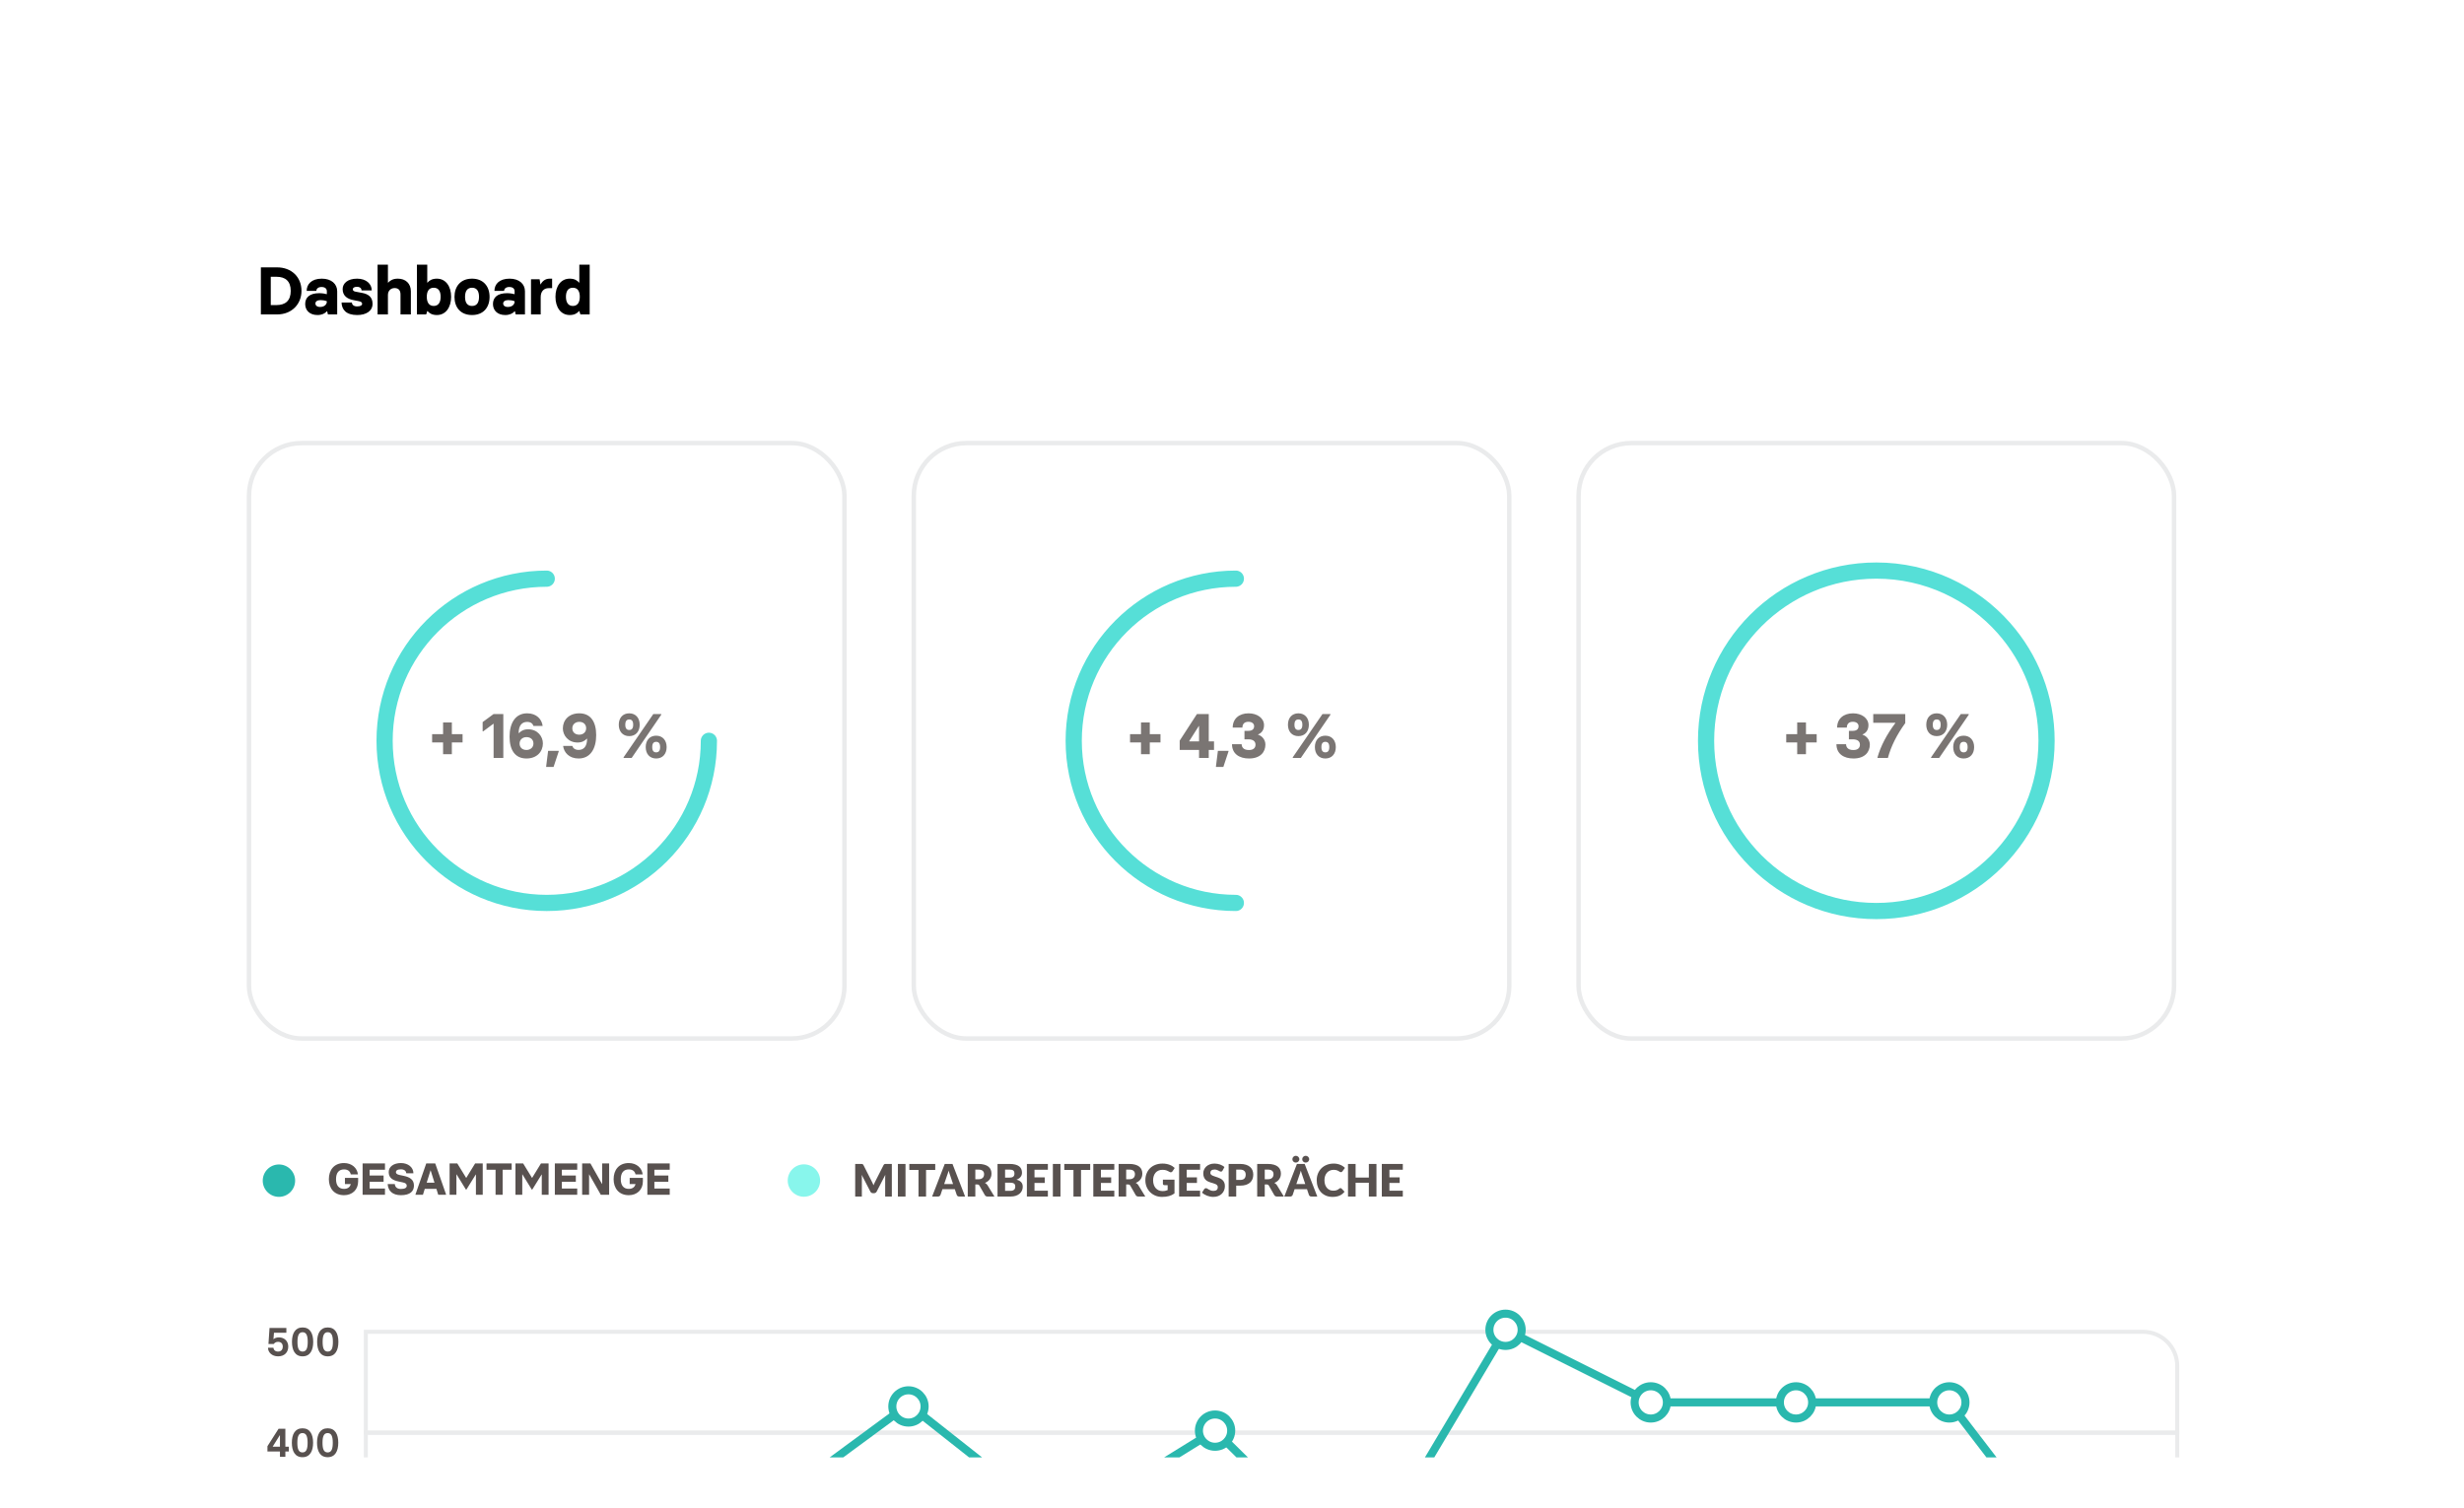 <svg width="1222" height="748" viewBox="0 0 1222 748" fill="none" xmlns="http://www.w3.org/2000/svg">
<g clip-path="url(#clip0_2357_18078)">
<g filter="url(#filter0_d_2357_18078)">
<g clip-path="url(#clip1_2357_18078)">
<rect x="22.664" y="33.996" width="1160.39" height="679.915" rx="35.517" fill="white"/>
<path d="M137.908 663.775C134.926 663.775 132.919 661.846 132.919 659.521H135.602C135.682 660.475 136.378 661.409 137.908 661.409C139.598 661.409 140.254 660.177 140.254 658.924C140.254 657.751 139.578 656.578 137.908 656.578C136.914 656.578 136.258 656.996 135.742 657.652H133.137L133.674 649.681H142.023V652.066H135.881L135.622 655.227H135.702C136.318 654.69 137.213 654.372 138.326 654.372C141.129 654.372 142.958 656.32 142.958 658.924C142.958 661.707 141.168 663.775 137.908 663.775ZM150.069 663.775C146.332 663.775 144.801 660.753 144.801 656.598C144.801 652.464 146.332 649.442 150.069 649.442C153.806 649.442 155.337 652.464 155.337 656.598C155.337 660.753 153.806 663.775 150.069 663.775ZM150.069 661.409C152.017 661.409 152.614 659.64 152.614 656.598C152.614 653.577 151.997 651.808 150.069 651.808C148.141 651.808 147.525 653.577 147.525 656.598C147.525 659.64 148.121 661.409 150.069 661.409ZM162.552 663.775C158.814 663.775 157.284 660.753 157.284 656.598C157.284 652.464 158.814 649.442 162.552 649.442C166.289 649.442 167.82 652.464 167.82 656.598C167.82 660.753 166.289 663.775 162.552 663.775ZM162.552 661.409C164.5 661.409 165.096 659.64 165.096 656.598C165.096 653.577 164.48 651.808 162.552 651.808C160.623 651.808 160.007 653.577 160.007 656.598C160.007 659.64 160.604 661.409 162.552 661.409Z" fill="#58514F"/>
<path d="M138.841 713.61V710.947H132.639V708.342L138.145 699.695H141.525V708.581H143.254V710.947H141.525V713.61H138.841ZM135.263 708.581H138.841V702.896H138.762L135.263 708.501V708.581ZM150.011 713.789C146.274 713.789 144.743 710.768 144.743 706.613C144.743 702.478 146.274 699.457 150.011 699.457C153.748 699.457 155.279 702.478 155.279 706.613C155.279 710.768 153.748 713.789 150.011 713.789ZM150.011 711.424C151.959 711.424 152.555 709.654 152.555 706.613C152.555 703.591 151.939 701.822 150.011 701.822C148.083 701.822 147.466 703.591 147.466 706.613C147.466 709.654 148.063 711.424 150.011 711.424ZM162.493 713.789C158.756 713.789 157.226 710.768 157.226 706.613C157.226 702.478 158.756 699.457 162.493 699.457C166.231 699.457 167.761 702.478 167.761 706.613C167.761 710.768 166.231 713.789 162.493 713.789ZM162.493 711.424C164.442 711.424 165.038 709.654 165.038 706.613C165.038 703.591 164.422 701.822 162.493 701.822C160.565 701.822 159.949 703.591 159.949 706.613C159.949 709.654 160.545 711.424 162.493 711.424Z" fill="#58514F"/>
<path d="M1062.81 651.603C1072.19 651.603 1079.79 659.208 1079.79 668.59V701.615H181.431V651.603H1062.81Z" stroke="#EAEBEC" stroke-width="1.999"/>
<rect x="181.43" y="701.617" width="898.364" height="50.013" stroke="#EAEBEC" stroke-width="1.999"/>
<path d="M182.43 796.645H230.449L302.479 801.646L378.51 740.628L450.539 687.612L526.57 747.63L602.601 700.616L674.631 771.637L746.66 650.601L818.689 686.611H890.719H966.75L1012.77 746.63" stroke="#2AB8AE" stroke-width="3.997"/>
<ellipse cx="450.546" cy="688.613" rx="8.003" ry="8.002" fill="white" stroke="#2AB8AE" stroke-width="3.997"/>
<ellipse cx="602.601" cy="700.616" rx="8.003" ry="8.002" fill="white" stroke="#2AB8AE" stroke-width="3.997"/>
<ellipse cx="746.656" cy="650.602" rx="8.003" ry="8.002" fill="white" stroke="#2AB8AE" stroke-width="3.997"/>
<ellipse cx="818.687" cy="686.612" rx="8.003" ry="8.002" fill="white" stroke="#2AB8AE" stroke-width="3.997"/>
<ellipse cx="890.718" cy="686.612" rx="8.003" ry="8.002" fill="white" stroke="#2AB8AE" stroke-width="3.997"/>
<ellipse cx="966.753" cy="686.612" rx="8.003" ry="8.002" fill="white" stroke="#2AB8AE" stroke-width="3.997"/>
<g clip-path="url(#clip2_2357_18078)">
<circle cx="138.337" cy="576.649" r="8.032" fill="#2AB8AE"/>
<path d="M170.623 583.849C165.629 583.849 163.099 580.32 163.099 575.904C163.099 571.421 165.629 567.915 170.623 567.915C174.595 567.915 177.17 570.467 177.503 573.529H173.952C173.708 572.264 172.798 571.066 170.623 571.066C168.048 571.066 166.65 572.775 166.65 575.904C166.65 579.033 168.048 580.72 170.623 580.72C172.709 580.72 173.663 579.588 173.974 578.345H171.067V575.26H177.614V577.014C177.614 581.164 174.684 583.849 170.623 583.849ZM179.83 583.649V568.114H190.926V571.221H183.314V574.084H190.238V577.191H183.314V580.565H190.926V583.649H179.83ZM198.813 583.849C194.663 583.849 192.465 581.674 192.266 578.323H195.794C195.95 580.01 197.126 580.764 198.813 580.764C200.943 580.764 201.72 580.099 201.72 579.166C201.72 578.323 201.21 577.813 199.834 577.524L197.57 577.036C194.885 576.459 192.776 575.349 192.776 572.375C192.776 569.757 195.173 567.915 198.835 567.915C202.386 567.915 205.005 570.001 205.027 572.975H201.498C201.409 571.954 200.632 571.022 198.79 571.022C196.971 571.022 196.349 571.732 196.349 572.375C196.349 572.975 196.66 573.507 198.103 573.818L200.211 574.262C203.096 574.861 205.293 576.037 205.293 579.078C205.293 581.852 203.473 583.849 198.813 583.849ZM215.853 568.114L221.202 583.427V583.649H217.34L216.43 580.698H210.66L209.75 583.649H206.066V583.427L211.392 568.114H215.853ZM211.614 577.635H215.476L213.59 571.599H213.501L211.614 577.635ZM222.98 583.649V568.114H226.798L231.17 575.238H231.258L235.63 568.114H239.403V583.649H236.03V573.618H235.941L231.303 581.075H231.081L226.443 573.552H226.354V583.649H222.98ZM245.77 583.649V571.244H241.287V568.114H253.759V571.244H249.276V583.649H245.77ZM255.641 583.649V568.114H259.459L263.831 575.238H263.919L268.291 568.114H272.064V583.649H268.691V573.618H268.602L263.964 581.075H263.742L259.103 573.552H259.015V583.649H255.641ZM275.169 583.649V568.114H286.265V571.221H278.653V574.084H285.577V577.191H278.653V580.565H286.265V583.649H275.169ZM288.714 583.649V568.114H292.82L298.545 578.257H298.634V568.114H302.096V583.649H297.968L292.243 573.574H292.154V583.649H288.714ZM311.843 583.849C306.849 583.849 304.319 580.32 304.319 575.904C304.319 571.421 306.849 567.915 311.843 567.915C315.815 567.915 318.39 570.467 318.723 573.529H315.172C314.928 572.264 314.018 571.066 311.843 571.066C309.268 571.066 307.87 572.775 307.87 575.904C307.87 579.033 309.268 580.72 311.843 580.72C313.929 580.72 314.883 579.588 315.194 578.345H312.287V575.26H318.833V577.014C318.833 581.164 315.904 583.849 311.843 583.849ZM321.05 583.649V568.114H332.146V571.221H324.534V574.084H331.458V577.191H324.534V580.565H332.146V583.649H321.05Z" fill="#58514F"/>
</g>
<g clip-path="url(#clip3_2357_18078)">
<circle cx="398.696" cy="576.584" r="8.032" fill="#88F6EC"/>
<path d="M432.391 577.129C432.539 577.41 432.68 577.703 432.813 578.006C432.954 578.309 433.087 578.62 433.213 578.938C433.338 578.613 433.471 578.298 433.612 577.995C433.753 577.684 433.897 577.385 434.045 577.096L438.195 568.929C438.269 568.788 438.343 568.681 438.417 568.607C438.498 568.526 438.587 568.467 438.683 568.43C438.779 568.393 438.887 568.37 439.005 568.363C439.131 568.356 439.275 568.352 439.438 568.352H442.301V584.52H438.994V575.221C438.994 574.769 439.016 574.281 439.06 573.756L434.777 582.067C434.644 582.326 434.463 582.522 434.233 582.655C434.012 582.788 433.756 582.855 433.468 582.855H432.957C432.669 582.855 432.41 582.788 432.181 582.655C431.959 582.522 431.781 582.326 431.648 582.067L427.343 573.745C427.372 574.004 427.394 574.263 427.409 574.522C427.424 574.773 427.431 575.006 427.431 575.221V584.52H424.125V568.352H426.987C427.15 568.352 427.291 568.356 427.409 568.363C427.535 568.37 427.646 568.393 427.742 568.43C427.838 568.467 427.923 568.526 427.997 568.607C428.079 568.681 428.156 568.788 428.23 568.929L432.391 577.129ZM449.079 584.52H445.307V568.352H449.079V584.52ZM463.823 568.352V571.326H459.273V584.52H455.522V571.326H450.973V568.352H463.823ZM478.638 584.52H475.73C475.405 584.52 475.135 584.446 474.92 584.298C474.713 584.142 474.569 583.946 474.487 583.709L473.533 580.891H467.386L466.431 583.709C466.357 583.917 466.213 584.105 465.999 584.275C465.784 584.438 465.521 584.52 465.211 584.52H462.281L468.54 568.352H472.379L478.638 584.52ZM468.251 578.339H472.668L471.181 573.911C471.085 573.63 470.97 573.301 470.837 572.924C470.711 572.539 470.585 572.125 470.459 571.681C470.341 572.132 470.219 572.55 470.093 572.935C469.967 573.319 469.849 573.652 469.738 573.933L468.251 578.339ZM483.704 578.539V584.52H479.954V568.352H485.213C486.382 568.352 487.377 568.474 488.198 568.718C489.027 568.955 489.7 569.288 490.218 569.717C490.743 570.146 491.124 570.653 491.361 571.237C491.598 571.821 491.716 572.458 491.716 573.146C491.716 573.671 491.646 574.167 491.505 574.633C491.365 575.099 491.154 575.531 490.873 575.931C490.599 576.323 490.259 576.674 489.852 576.985C489.452 577.296 488.99 577.551 488.465 577.751C488.716 577.876 488.949 578.032 489.164 578.217C489.386 578.402 489.578 578.627 489.741 578.894L493.181 584.52H489.785C489.156 584.52 488.705 584.283 488.431 583.809L485.746 579.116C485.628 578.908 485.487 578.76 485.324 578.672C485.169 578.583 484.947 578.539 484.659 578.539H483.704ZM483.704 575.953H485.213C485.724 575.953 486.157 575.89 486.512 575.764C486.874 575.631 487.17 575.45 487.399 575.221C487.629 574.991 487.795 574.725 487.899 574.422C488.002 574.111 488.054 573.778 488.054 573.423C488.054 572.713 487.821 572.158 487.355 571.759C486.896 571.359 486.182 571.159 485.213 571.159H483.704V575.953ZM494.713 584.52V568.352H500.661C501.778 568.352 502.728 568.456 503.512 568.663C504.296 568.87 504.936 569.162 505.432 569.539C505.928 569.917 506.286 570.375 506.508 570.915C506.738 571.455 506.852 572.058 506.852 572.724C506.852 573.086 506.801 573.438 506.697 573.778C506.593 574.111 506.431 574.425 506.209 574.721C505.987 575.017 505.702 575.287 505.354 575.531C505.007 575.768 504.589 575.975 504.1 576.153C505.166 576.412 505.954 576.833 506.464 577.418C506.974 577.995 507.23 578.738 507.23 579.648C507.23 580.336 507.096 580.976 506.83 581.568C506.564 582.16 506.172 582.678 505.654 583.121C505.144 583.558 504.511 583.902 503.756 584.153C503.002 584.397 502.14 584.52 501.171 584.52H494.713ZM498.463 577.662V581.69H501.104C501.6 581.69 502.003 581.627 502.314 581.501C502.632 581.376 502.88 581.213 503.057 581.013C503.235 580.813 503.357 580.588 503.424 580.336C503.49 580.085 503.523 579.829 503.523 579.571C503.523 579.275 503.483 579.008 503.401 578.772C503.327 578.535 503.194 578.335 503.002 578.172C502.817 578.01 502.569 577.884 502.258 577.795C501.948 577.706 501.556 577.662 501.082 577.662H498.463ZM498.463 575.154H500.416C500.831 575.154 501.204 575.125 501.537 575.065C501.87 575.006 502.151 574.903 502.38 574.755C502.617 574.607 502.795 574.403 502.913 574.144C503.039 573.885 503.102 573.56 503.102 573.168C503.102 572.783 503.054 572.465 502.958 572.214C502.861 571.955 502.713 571.747 502.514 571.592C502.314 571.437 502.059 571.326 501.748 571.259C501.445 571.193 501.082 571.159 500.661 571.159H498.463V575.154ZM519.685 568.352V571.237H513.05V575.01H518.132V577.784H513.05V581.634H519.685V584.52H509.277V568.352H519.685ZM525.931 584.52H522.158V568.352H525.931V584.52ZM540.674 568.352V571.326H536.125V584.52H532.374V571.326H527.825V568.352H540.674ZM552.628 568.352V571.237H545.992V575.01H551.075V577.784H545.992V581.634H552.628V584.52H542.22V568.352H552.628ZM558.519 578.539V584.52H554.768V568.352H560.028C561.197 568.352 562.192 568.474 563.013 568.718C563.841 568.955 564.515 569.288 565.032 569.717C565.558 570.146 565.939 570.653 566.175 571.237C566.412 571.821 566.53 572.458 566.53 573.146C566.53 573.671 566.46 574.167 566.32 574.633C566.179 575.099 565.968 575.531 565.687 575.931C565.413 576.323 565.073 576.674 564.666 576.985C564.267 577.296 563.804 577.551 563.279 577.751C563.531 577.876 563.764 578.032 563.978 578.217C564.2 578.402 564.392 578.627 564.555 578.894L567.995 584.52H564.6C563.971 584.52 563.52 584.283 563.246 583.809L560.561 579.116C560.442 578.908 560.302 578.76 560.139 578.672C559.983 578.583 559.762 578.539 559.473 578.539H558.519ZM558.519 575.953H560.028C560.538 575.953 560.971 575.89 561.326 575.764C561.689 575.631 561.985 575.45 562.214 575.221C562.443 574.991 562.61 574.725 562.713 574.422C562.817 574.111 562.869 573.778 562.869 573.423C562.869 572.713 562.636 572.158 562.169 571.759C561.711 571.359 560.997 571.159 560.028 571.159H558.519V575.953ZM576.576 581.812C577.094 581.812 577.552 581.768 577.952 581.679C578.351 581.59 578.729 581.472 579.084 581.324V578.871H577.486C577.249 578.871 577.064 578.809 576.931 578.683C576.798 578.557 576.731 578.398 576.731 578.206V576.142H582.479V582.966C582.065 583.269 581.632 583.532 581.181 583.754C580.737 583.968 580.26 584.146 579.75 584.287C579.247 584.427 578.707 584.531 578.13 584.597C577.56 584.664 576.946 584.697 576.287 584.697C575.104 584.697 574.009 584.49 573.003 584.076C571.997 583.654 571.124 583.077 570.384 582.345C569.652 581.605 569.075 580.732 568.653 579.726C568.239 578.712 568.032 577.614 568.032 576.43C568.032 575.224 568.231 574.118 568.631 573.112C569.03 572.099 569.6 571.226 570.34 570.494C571.087 569.761 571.986 569.192 573.036 568.785C574.094 568.378 575.274 568.174 576.576 568.174C577.249 568.174 577.882 568.23 578.473 568.341C579.065 568.452 579.609 568.603 580.105 568.796C580.608 568.988 581.066 569.217 581.481 569.484C581.895 569.75 582.265 570.039 582.59 570.349L581.503 572.003C581.399 572.158 581.274 572.28 581.126 572.369C580.985 572.458 580.83 572.502 580.66 572.502C580.438 572.502 580.208 572.428 579.972 572.28C579.676 572.103 579.395 571.951 579.128 571.825C578.869 571.692 578.603 571.585 578.329 571.503C578.056 571.422 577.767 571.363 577.464 571.326C577.16 571.289 576.82 571.27 576.443 571.27C575.74 571.27 575.108 571.396 574.545 571.648C573.983 571.892 573.502 572.239 573.103 572.691C572.711 573.142 572.407 573.686 572.193 574.322C571.978 574.951 571.871 575.653 571.871 576.43C571.871 577.288 571.989 578.05 572.226 578.716C572.463 579.382 572.788 579.944 573.203 580.403C573.624 580.861 574.12 581.213 574.69 581.457C575.267 581.694 575.895 581.812 576.576 581.812ZM595.172 568.352V571.237H588.536V575.01H593.618V577.784H588.536V581.634H595.172V584.52H584.763V568.352H595.172ZM606.322 571.637C606.211 571.814 606.093 571.947 605.967 572.036C605.849 572.125 605.693 572.169 605.501 572.169C605.331 572.169 605.146 572.117 604.946 572.014C604.754 571.903 604.532 571.781 604.28 571.648C604.036 571.514 603.755 571.396 603.437 571.293C603.119 571.182 602.756 571.126 602.35 571.126C601.647 571.126 601.122 571.278 600.774 571.581C600.434 571.877 600.263 572.28 600.263 572.791C600.263 573.116 600.367 573.386 600.574 573.601C600.781 573.815 601.051 574 601.384 574.155C601.725 574.311 602.109 574.455 602.538 574.588C602.975 574.714 603.419 574.858 603.87 575.021C604.321 575.176 604.761 575.361 605.19 575.576C605.627 575.79 606.011 576.064 606.344 576.397C606.685 576.73 606.958 577.137 607.165 577.618C607.373 578.091 607.476 578.664 607.476 579.337C607.476 580.085 607.347 580.784 607.088 581.435C606.829 582.086 606.452 582.655 605.956 583.144C605.468 583.624 604.861 584.005 604.136 584.287C603.419 584.56 602.601 584.697 601.684 584.697C601.181 584.697 600.667 584.645 600.141 584.542C599.624 584.438 599.121 584.294 598.632 584.109C598.144 583.917 597.685 583.691 597.256 583.432C596.827 583.173 596.454 582.885 596.136 582.567L597.245 580.813C597.327 580.68 597.441 580.573 597.589 580.492C597.737 580.41 597.896 580.369 598.066 580.369C598.288 580.369 598.51 580.44 598.732 580.58C598.962 580.721 599.217 580.876 599.498 581.046C599.786 581.216 600.116 581.372 600.485 581.512C600.855 581.653 601.292 581.723 601.795 581.723C602.475 581.723 603.004 581.575 603.382 581.279C603.759 580.976 603.948 580.499 603.948 579.848C603.948 579.471 603.844 579.164 603.637 578.927C603.43 578.69 603.156 578.494 602.816 578.339C602.483 578.183 602.102 578.047 601.673 577.928C601.244 577.81 600.804 577.68 600.352 577.54C599.901 577.392 599.461 577.214 599.032 577.007C598.603 576.793 598.218 576.515 597.878 576.175C597.545 575.827 597.275 575.398 597.068 574.888C596.861 574.37 596.757 573.734 596.757 572.979C596.757 572.373 596.879 571.781 597.123 571.204C597.367 570.627 597.726 570.113 598.2 569.661C598.673 569.21 599.254 568.851 599.942 568.585C600.63 568.311 601.418 568.174 602.305 568.174C602.801 568.174 603.282 568.215 603.748 568.296C604.221 568.37 604.669 568.485 605.09 568.64C605.512 568.788 605.904 568.97 606.267 569.184C606.637 569.391 606.966 569.628 607.254 569.894L606.322 571.637ZM613.091 579.116V584.52H609.34V568.352H615.044C616.183 568.352 617.16 568.489 617.973 568.763C618.794 569.029 619.468 569.399 619.993 569.872C620.525 570.346 620.918 570.904 621.169 571.548C621.421 572.191 621.546 572.887 621.546 573.634C621.546 574.44 621.417 575.18 621.158 575.853C620.899 576.526 620.503 577.103 619.971 577.584C619.438 578.065 618.761 578.442 617.94 578.716C617.126 578.982 616.161 579.116 615.044 579.116H613.091ZM613.091 576.286H615.044C616.02 576.286 616.723 576.053 617.152 575.587C617.581 575.121 617.796 574.47 617.796 573.634C617.796 573.264 617.74 572.927 617.629 572.624C617.518 572.321 617.348 572.062 617.119 571.847C616.897 571.625 616.612 571.455 616.264 571.337C615.924 571.219 615.517 571.159 615.044 571.159H613.091V576.286ZM627.243 578.539V584.52H623.493V568.352H628.752C629.921 568.352 630.916 568.474 631.737 568.718C632.566 568.955 633.239 569.288 633.757 569.717C634.282 570.146 634.663 570.653 634.9 571.237C635.136 571.821 635.255 572.458 635.255 573.146C635.255 573.671 635.185 574.167 635.044 574.633C634.903 575.099 634.693 575.531 634.411 575.931C634.138 576.323 633.797 576.674 633.391 576.985C632.991 577.296 632.529 577.551 632.004 577.751C632.255 577.876 632.488 578.032 632.703 578.217C632.925 578.402 633.117 578.627 633.28 578.894L636.72 584.52H633.324C632.695 584.52 632.244 584.283 631.97 583.809L629.285 579.116C629.167 578.908 629.026 578.76 628.863 578.672C628.708 578.583 628.486 578.539 628.197 578.539H627.243ZM627.243 575.953H628.752C629.263 575.953 629.695 575.89 630.051 575.764C630.413 575.631 630.709 575.45 630.938 575.221C631.168 574.991 631.334 574.725 631.438 574.422C631.541 574.111 631.593 573.778 631.593 573.423C631.593 572.713 631.36 572.158 630.894 571.759C630.435 571.359 629.721 571.159 628.752 571.159H627.243V575.953ZM653.299 584.52H650.391C650.066 584.52 649.796 584.446 649.581 584.298C649.374 584.142 649.23 583.946 649.148 583.709L648.194 580.891H642.047L641.092 583.709C641.018 583.917 640.874 584.105 640.66 584.275C640.445 584.438 640.183 584.52 639.872 584.52H636.942L643.201 568.352H647.04L653.299 584.52ZM642.912 578.339H647.329L645.842 573.911C645.746 573.63 645.631 573.301 645.498 572.924C645.372 572.539 645.246 572.125 645.12 571.681C645.002 572.132 644.88 572.55 644.754 572.935C644.629 573.319 644.51 573.652 644.399 573.933L642.912 578.339ZM644.399 566.011C644.399 566.247 644.351 566.466 644.255 566.665C644.166 566.865 644.04 567.043 643.878 567.198C643.715 567.346 643.526 567.464 643.312 567.553C643.097 567.634 642.868 567.675 642.624 567.675C642.402 567.675 642.187 567.634 641.98 567.553C641.78 567.464 641.603 567.346 641.448 567.198C641.292 567.043 641.166 566.865 641.07 566.665C640.981 566.466 640.937 566.247 640.937 566.011C640.937 565.781 640.981 565.563 641.07 565.356C641.166 565.149 641.292 564.968 641.448 564.812C641.603 564.657 641.78 564.535 641.98 564.446C642.187 564.357 642.402 564.313 642.624 564.313C642.868 564.313 643.097 564.357 643.312 564.446C643.526 564.535 643.715 564.657 643.878 564.812C644.04 564.968 644.166 565.149 644.255 565.356C644.351 565.563 644.399 565.781 644.399 566.011ZM649.282 566.011C649.282 566.247 649.234 566.466 649.137 566.665C649.049 566.865 648.927 567.043 648.771 567.198C648.616 567.346 648.431 567.464 648.216 567.553C648.009 567.634 647.787 567.675 647.551 567.675C647.314 567.675 647.088 567.634 646.874 567.553C646.667 567.464 646.485 567.346 646.33 567.198C646.175 567.043 646.049 566.865 645.953 566.665C645.864 566.466 645.82 566.247 645.82 566.011C645.82 565.781 645.864 565.563 645.953 565.356C646.049 565.149 646.175 564.968 646.33 564.812C646.485 564.657 646.667 564.535 646.874 564.446C647.088 564.357 647.314 564.313 647.551 564.313C647.787 564.313 648.009 564.357 648.216 564.446C648.431 564.535 648.616 564.657 648.771 564.812C648.927 564.968 649.049 565.149 649.137 565.356C649.234 565.563 649.282 565.781 649.282 566.011ZM664.806 580.336C664.895 580.336 664.984 580.355 665.073 580.392C665.161 580.421 665.246 580.477 665.328 580.558L666.815 582.123C666.164 582.973 665.346 583.617 664.362 584.053C663.386 584.483 662.228 584.697 660.889 584.697C659.661 584.697 658.559 584.49 657.582 584.076C656.613 583.654 655.789 583.077 655.108 582.345C654.435 581.605 653.917 580.732 653.554 579.726C653.192 578.712 653.011 577.614 653.011 576.43C653.011 575.224 653.218 574.118 653.632 573.112C654.046 572.099 654.623 571.226 655.363 570.494C656.11 569.761 657.002 569.192 658.037 568.785C659.073 568.378 660.216 568.174 661.466 568.174C662.073 568.174 662.642 568.23 663.175 568.341C663.715 568.444 664.218 568.592 664.684 568.785C665.15 568.97 665.579 569.195 665.971 569.462C666.363 569.721 666.711 570.009 667.014 570.327L665.749 572.025C665.668 572.128 665.572 572.225 665.461 572.313C665.35 572.395 665.195 572.435 664.995 572.435C664.862 572.435 664.736 572.406 664.618 572.347C664.499 572.288 664.374 572.217 664.24 572.136C664.107 572.047 663.959 571.955 663.797 571.858C663.641 571.755 663.453 571.662 663.231 571.581C663.016 571.492 662.761 571.418 662.465 571.359C662.176 571.3 661.836 571.27 661.444 571.27C660.763 571.27 660.142 571.392 659.58 571.637C659.018 571.873 658.533 572.217 658.126 572.669C657.727 573.112 657.412 573.652 657.183 574.289C656.961 574.925 656.85 575.639 656.85 576.43C656.85 577.259 656.961 577.995 657.183 578.638C657.412 579.282 657.719 579.826 658.104 580.27C658.496 580.706 658.951 581.039 659.469 581.268C659.987 581.498 660.542 581.612 661.133 581.612C661.474 581.612 661.784 581.597 662.065 581.568C662.347 581.531 662.605 581.472 662.842 581.39C663.086 581.309 663.316 581.205 663.53 581.08C663.752 580.946 663.974 580.784 664.196 580.591C664.285 580.517 664.381 580.458 664.484 580.414C664.588 580.362 664.695 580.336 664.806 580.336ZM682.643 584.52H678.871V577.684H672.301V584.52H668.529V568.352H672.301V575.11H678.871V568.352H682.643V584.52ZM695.712 568.352V571.237H689.076V575.01H694.158V577.784H689.076V581.634H695.712V584.52H685.303V568.352H695.712Z" fill="#58514F"/>
</g>
<rect x="782.883" y="210.866" width="295.314" height="295.282" rx="26.087" fill="white" stroke="#EAEBEC" stroke-width="2.219"/>
<rect x="453.184" y="210.866" width="295.314" height="295.282" rx="26.087" fill="white" stroke="#EAEBEC" stroke-width="2.219"/>
<rect x="123.489" y="210.866" width="295.314" height="295.282" rx="26.087" fill="white" stroke="#EAEBEC" stroke-width="2.219"/>
<path d="M930.543 274.084C955.718 274.084 978.324 285.107 993.787 302.575C1006.97 317.466 1014.97 337.057 1014.97 358.507C1014.97 405.132 977.172 442.929 930.543 442.929C883.914 442.929 846.113 405.132 846.112 358.507C846.112 311.882 883.914 274.084 930.543 274.084Z" stroke="#56DFD7" stroke-width="8.032" stroke-linecap="round"/>
<path d="M612.914 438.912C568.503 438.912 532.5 402.913 532.5 358.506C532.5 314.1 568.503 278.101 612.914 278.101" stroke="#56DFD7" stroke-width="8.032" stroke-linecap="round"/>
<path d="M351.567 358.506C351.567 402.913 315.564 438.912 271.153 438.912C226.741 438.912 190.738 402.913 190.738 358.506C190.738 314.1 226.741 278.101 271.153 278.101" stroke="#56DFD7" stroke-width="8.032" stroke-linecap="round"/>
<path d="M219.744 365.136V359.326H214.307V355.224H219.744V349.414H224.094V355.224H229.407V359.326H224.094V365.136H219.744ZM244.798 367V350.067H244.674L239.672 353.795H239.361V349.228L244.767 345.251H249.614V367H244.798ZM261.104 367.28C255.418 367.28 252.715 363.054 252.715 356.467C252.715 349.756 255.574 344.878 261.446 344.878C266.138 344.878 268.716 347.861 269.12 351.123H264.553C264.242 350.067 263.279 349.135 261.446 349.135C258.929 349.135 257.22 350.781 257.22 354.696H257.345C258.339 353.64 259.768 352.801 261.943 352.801C266.635 352.801 269.245 356.405 269.245 359.792C269.245 363.924 266.231 367.28 261.104 367.28ZM261.104 363.054C262.937 363.054 264.553 361.873 264.553 359.854C264.553 357.99 263.248 356.685 261.104 356.685C259.116 356.685 257.686 357.99 257.686 359.854C257.686 361.873 259.116 363.054 261.104 363.054ZM270.87 371.474V371.163L271.833 363.489H277.084V363.8L274.536 371.474H270.87ZM286.942 367.28C282.25 367.28 279.671 364.297 279.267 361.035H283.835C284.145 362.091 285.108 363.023 286.942 363.023C289.458 363.023 291.167 361.376 291.167 357.461H291.043C290.049 358.518 288.619 359.357 286.445 359.357C281.753 359.357 279.143 355.753 279.143 352.366C279.143 348.234 282.157 344.878 287.283 344.878C292.969 344.878 295.672 349.104 295.672 355.69C295.672 362.402 292.814 367.28 286.942 367.28ZM287.283 355.473C289.272 355.473 290.701 354.168 290.701 352.304C290.701 350.284 289.272 349.104 287.283 349.104C285.45 349.104 283.835 350.284 283.835 352.304C283.835 354.168 285.14 355.473 287.283 355.473ZM312.064 356.188C308.833 356.188 306.876 353.888 306.876 350.533C306.876 347.177 308.833 344.878 312.064 344.878C315.264 344.878 317.253 347.177 317.253 350.533C317.253 353.888 315.296 356.188 312.064 356.188ZM309.268 367V366.689L323.995 345.251H327.941V345.562L313.276 367H309.268ZM312.064 353.143C313.214 353.143 314.022 352.49 314.022 350.533C314.022 348.575 313.214 347.923 312.064 347.923C310.915 347.923 310.107 348.575 310.107 350.533C310.107 352.49 310.915 353.143 312.064 353.143ZM325.424 367.28C322.193 367.28 320.236 364.98 320.236 361.625C320.236 358.269 322.193 355.97 325.424 355.97C328.625 355.97 330.613 358.269 330.613 361.625C330.613 364.98 328.656 367.28 325.424 367.28ZM325.424 364.235C326.574 364.235 327.382 363.582 327.382 361.625C327.382 359.667 326.574 359.015 325.424 359.015C324.275 359.015 323.467 359.667 323.467 361.625C323.467 363.582 324.275 364.235 325.424 364.235Z" fill="#7A7573"/>
<path d="M891.305 365.136V359.326H885.867V355.224H891.305V349.414H895.655V355.224H900.968V359.326H895.655V365.136H891.305ZM919.186 367.28C914.463 367.28 910.766 365.012 910.766 360.196H915.551C915.551 361.407 916.203 363.085 919.155 363.085C921.485 363.085 922.417 361.905 922.417 360.444C922.417 358.984 921.485 357.772 918.844 357.772H916.949V353.578H918.782C920.833 353.578 921.734 352.677 921.734 351.247C921.734 350.067 920.771 349.073 918.906 349.073C916.856 349.073 915.924 350.253 915.924 351.962H911.108C911.108 347.55 914.308 344.878 919 344.878C923.225 344.878 926.643 347.239 926.643 350.75C926.643 353.174 925.4 354.696 923.691 355.349V355.473C925.649 356.063 927.326 357.959 927.326 360.382C927.326 363.986 924.934 367.28 919.186 367.28ZM931.134 367V366.689C932.749 361.035 935.732 355.349 939.989 349.694V349.57H929.021V345.251H944.898V349.725C940.734 355.473 937.814 361.252 936.291 367H931.134ZM960.504 356.188C957.273 356.188 955.315 353.888 955.315 350.533C955.315 347.177 957.273 344.878 960.504 344.878C963.704 344.878 965.693 347.177 965.693 350.533C965.693 353.888 963.735 356.188 960.504 356.188ZM957.708 367V366.689L972.435 345.251H976.381V345.562L961.716 367H957.708ZM960.504 353.143C961.654 353.143 962.461 352.49 962.461 350.533C962.461 348.575 961.654 347.923 960.504 347.923C959.354 347.923 958.547 348.575 958.547 350.533C958.547 352.49 959.354 353.143 960.504 353.143ZM973.864 367.28C970.633 367.28 968.675 364.98 968.675 361.625C968.675 358.269 970.633 355.97 973.864 355.97C977.064 355.97 979.053 358.269 979.053 361.625C979.053 364.98 977.095 367.28 973.864 367.28ZM973.864 364.235C975.014 364.235 975.822 363.582 975.822 361.625C975.822 359.667 975.014 359.015 973.864 359.015C972.715 359.015 971.907 359.667 971.907 361.625C971.907 363.582 972.715 364.235 973.864 364.235Z" fill="#7A7573"/>
<path d="M565.875 365.136V359.326H560.438V355.224H565.875V349.414H570.225V355.224H575.538V359.326H570.225V365.136H565.875ZM594.657 367V363.023H585.057V358.425L593.601 345.251H599.473V358.797H602.083V363.023H599.473V367H594.657ZM589.779 358.797H594.657V351.185H594.533L589.779 358.673V358.797ZM603.043 371.474V371.163L604.006 363.489H609.257V363.8L606.709 371.474H603.043ZM619.425 367.28C614.703 367.28 611.005 365.012 611.005 360.196H615.79C615.79 361.407 616.443 363.085 619.394 363.085C621.725 363.085 622.657 361.905 622.657 360.444C622.657 358.984 621.725 357.772 619.084 357.772H617.188V353.578H619.021C621.072 353.578 621.973 352.677 621.973 351.247C621.973 350.067 621.01 349.073 619.146 349.073C617.095 349.073 616.163 350.253 616.163 351.962H611.347C611.347 347.55 614.547 344.878 619.239 344.878C623.465 344.878 626.882 347.239 626.882 350.75C626.882 353.174 625.639 354.696 623.931 355.349V355.473C625.888 356.063 627.566 357.959 627.566 360.382C627.566 363.986 625.173 367.28 619.425 367.28ZM643.934 356.188C640.703 356.188 638.745 353.888 638.745 350.533C638.745 347.177 640.703 344.878 643.934 344.878C647.134 344.878 649.123 347.177 649.123 350.533C649.123 353.888 647.165 356.188 643.934 356.188ZM641.138 367V366.689L655.865 345.251H659.811V345.562L645.146 367H641.138ZM643.934 353.143C645.083 353.143 645.891 352.49 645.891 350.533C645.891 348.575 645.083 347.923 643.934 347.923C642.784 347.923 641.976 348.575 641.976 350.533C641.976 352.49 642.784 353.143 643.934 353.143ZM657.294 367.28C654.063 367.28 652.105 364.98 652.105 361.625C652.105 358.269 654.063 355.97 657.294 355.97C660.494 355.97 662.483 358.269 662.483 361.625C662.483 364.98 660.525 367.28 657.294 367.28ZM657.294 364.235C658.444 364.235 659.251 363.582 659.251 361.625C659.251 359.667 658.444 359.015 657.294 359.015C656.144 359.015 655.337 359.667 655.337 361.625C655.337 363.582 656.144 364.235 657.294 364.235Z" fill="#7A7573"/>
<path d="M129.384 147.053V123.714H137.452C144.42 123.714 149.521 128.382 149.521 135.383C149.521 141.885 144.754 147.053 137.452 147.053H129.384ZM134.285 142.418H137.152C141.52 142.418 144.187 140.251 144.187 135.383C144.187 130.549 141.52 128.382 137.152 128.382H134.285V142.418ZM157.46 147.353C153.526 147.353 151.359 144.986 151.359 141.885C151.359 138.651 153.559 136.517 158.36 136.517C159.66 136.517 161.394 136.784 162.094 137.017V135.584C162.094 134.383 161.327 133.45 159.427 133.45C157.827 133.45 156.893 134.317 156.893 135.383H152.092C152.092 132.116 154.459 129.315 159.594 129.315C164.362 129.315 167.229 131.949 167.229 135.584V147.053H162.628L162.261 145.486H162.128C161.161 146.586 159.627 147.353 157.46 147.353ZM158.76 143.352C160.861 143.352 162.094 142.118 162.094 140.685V140.518C161.027 140.085 159.961 139.951 158.96 139.951C157.293 139.951 156.426 140.685 156.426 141.618C156.426 142.618 157.227 143.352 158.76 143.352ZM177.132 147.353C171.697 147.353 169.496 144.719 169.396 141.151H174.531C174.531 142.118 175.298 143.085 177.132 143.085C178.965 143.085 179.599 142.418 179.599 141.818C179.599 141.051 179.032 140.685 177.832 140.451L175.264 139.951C172.464 139.418 169.93 137.984 169.93 134.483C169.93 131.649 172.43 129.315 177.098 129.315C181.633 129.315 184.366 131.916 184.366 135.15H179.299C179.332 134.35 178.732 133.35 176.998 133.35C175.731 133.35 174.964 133.883 174.964 134.55C174.964 135.217 175.431 135.584 176.265 135.75L179.599 136.384C182.266 136.884 184.767 138.117 184.767 141.785C184.767 145.386 181.566 147.353 177.132 147.353ZM187.259 147.053V122.381H192.393V131.283H192.526C193.493 130.149 195.027 129.315 197.294 129.315C201.162 129.315 203.762 131.716 203.762 135.584V147.053H198.628V137.184C198.628 135.183 197.728 133.983 195.694 133.983C193.86 133.983 192.393 135.283 192.393 137.384V147.053H187.259ZM216.664 147.353C214.197 147.353 212.863 146.386 212.029 145.386H211.896L211.363 147.053H206.762V122.381H211.896V131.283H212.029C212.863 130.282 214.197 129.315 216.664 129.315C221.065 129.315 223.732 133.116 223.732 138.317C223.732 143.552 221.065 147.353 216.664 147.353ZM215.097 142.852C217.631 142.852 218.531 140.751 218.531 138.317C218.531 135.884 217.697 133.816 215.097 133.816C212.496 133.816 211.663 135.884 211.663 138.317C211.663 140.751 212.563 142.852 215.097 142.852ZM234.1 147.353C228.433 147.353 225.399 143.585 225.399 138.351C225.399 133.116 228.499 129.315 234.1 129.315C239.702 129.315 242.802 133.116 242.802 138.351C242.802 143.552 239.768 147.353 234.1 147.353ZM234.1 142.852C236.234 142.852 237.568 141.518 237.568 138.351C237.568 135.183 236.234 133.816 234.1 133.816C231.967 133.816 230.633 135.217 230.633 138.351C230.633 141.518 232 142.852 234.1 142.852ZM250.58 147.353C246.645 147.353 244.478 144.986 244.478 141.885C244.478 138.651 246.679 136.517 251.48 136.517C252.78 136.517 254.514 136.784 255.214 137.017V135.584C255.214 134.383 254.447 133.45 252.547 133.45C250.946 133.45 250.013 134.317 250.013 135.383H245.212C245.212 132.116 247.579 129.315 252.713 129.315C257.481 129.315 260.348 131.949 260.348 135.584V147.053H255.747L255.381 145.486H255.247C254.28 146.586 252.747 147.353 250.58 147.353ZM251.88 143.352C253.98 143.352 255.214 142.118 255.214 140.685V140.518C254.147 140.085 253.08 139.951 252.08 139.951C250.413 139.951 249.546 140.685 249.546 141.618C249.546 142.618 250.346 143.352 251.88 143.352ZM263.35 147.053V129.616H267.617L268.017 132.149H268.151C268.918 130.616 270.385 129.315 272.618 129.315H273.819V134.017H272.152C269.718 134.017 268.151 135.65 268.151 138.451V147.053H263.35ZM282.543 147.353C278.142 147.353 275.475 143.552 275.475 138.317C275.475 133.116 278.142 129.315 282.543 129.315C285.01 129.315 286.344 130.282 287.177 131.283H287.311V122.381H292.445V147.053H287.844L287.311 145.386H287.177C286.344 146.386 285.01 147.353 282.543 147.353ZM284.11 142.852C286.644 142.852 287.544 140.751 287.544 138.317C287.544 135.884 286.711 133.816 284.11 133.816C281.509 133.816 280.676 135.884 280.676 138.317C280.676 140.751 281.576 142.852 284.11 142.852Z" fill="black"/>
</g>
</g>
</g>
<defs>
<filter id="filter0_d_2357_18078" x="-12.853" y="7.358" width="1231.42" height="750.949" filterUnits="userSpaceOnUse" color-interpolation-filters="sRGB">
<feFlood flood-opacity="0" result="BackgroundImageFix"/>
<feColorMatrix in="SourceAlpha" type="matrix" values="0 0 0 0 0 0 0 0 0 0 0 0 0 0 0 0 0 0 127 0" result="hardAlpha"/>
<feOffset dy="8.879"/>
<feGaussianBlur stdDeviation="17.758"/>
<feColorMatrix type="matrix" values="0 0 0 0 0.22 0 0 0 0 0.18 0 0 0 0 0.173 0 0 0 0.08 0"/>
<feBlend mode="normal" in2="BackgroundImageFix" result="effect1_dropShadow_2357_18078"/>
<feBlend mode="normal" in="SourceGraphic" in2="effect1_dropShadow_2357_18078" result="shape"/>
</filter>
<clipPath id="clip0_2357_18078">
<rect width="1222" height="748" fill="white"/>
</clipPath>
<clipPath id="clip1_2357_18078">
<rect x="22.664" y="33.996" width="1160.39" height="679.915" rx="35.517" fill="white"/>
</clipPath>
<clipPath id="clip2_2357_18078">
<rect width="275.129" height="32" fill="white" transform="translate(130.305 560.649)"/>
</clipPath>
<clipPath id="clip3_2357_18078">
<rect width="433.745" height="32.129" fill="white" transform="translate(390.664 560.52)"/>
</clipPath>
</defs>
</svg>

